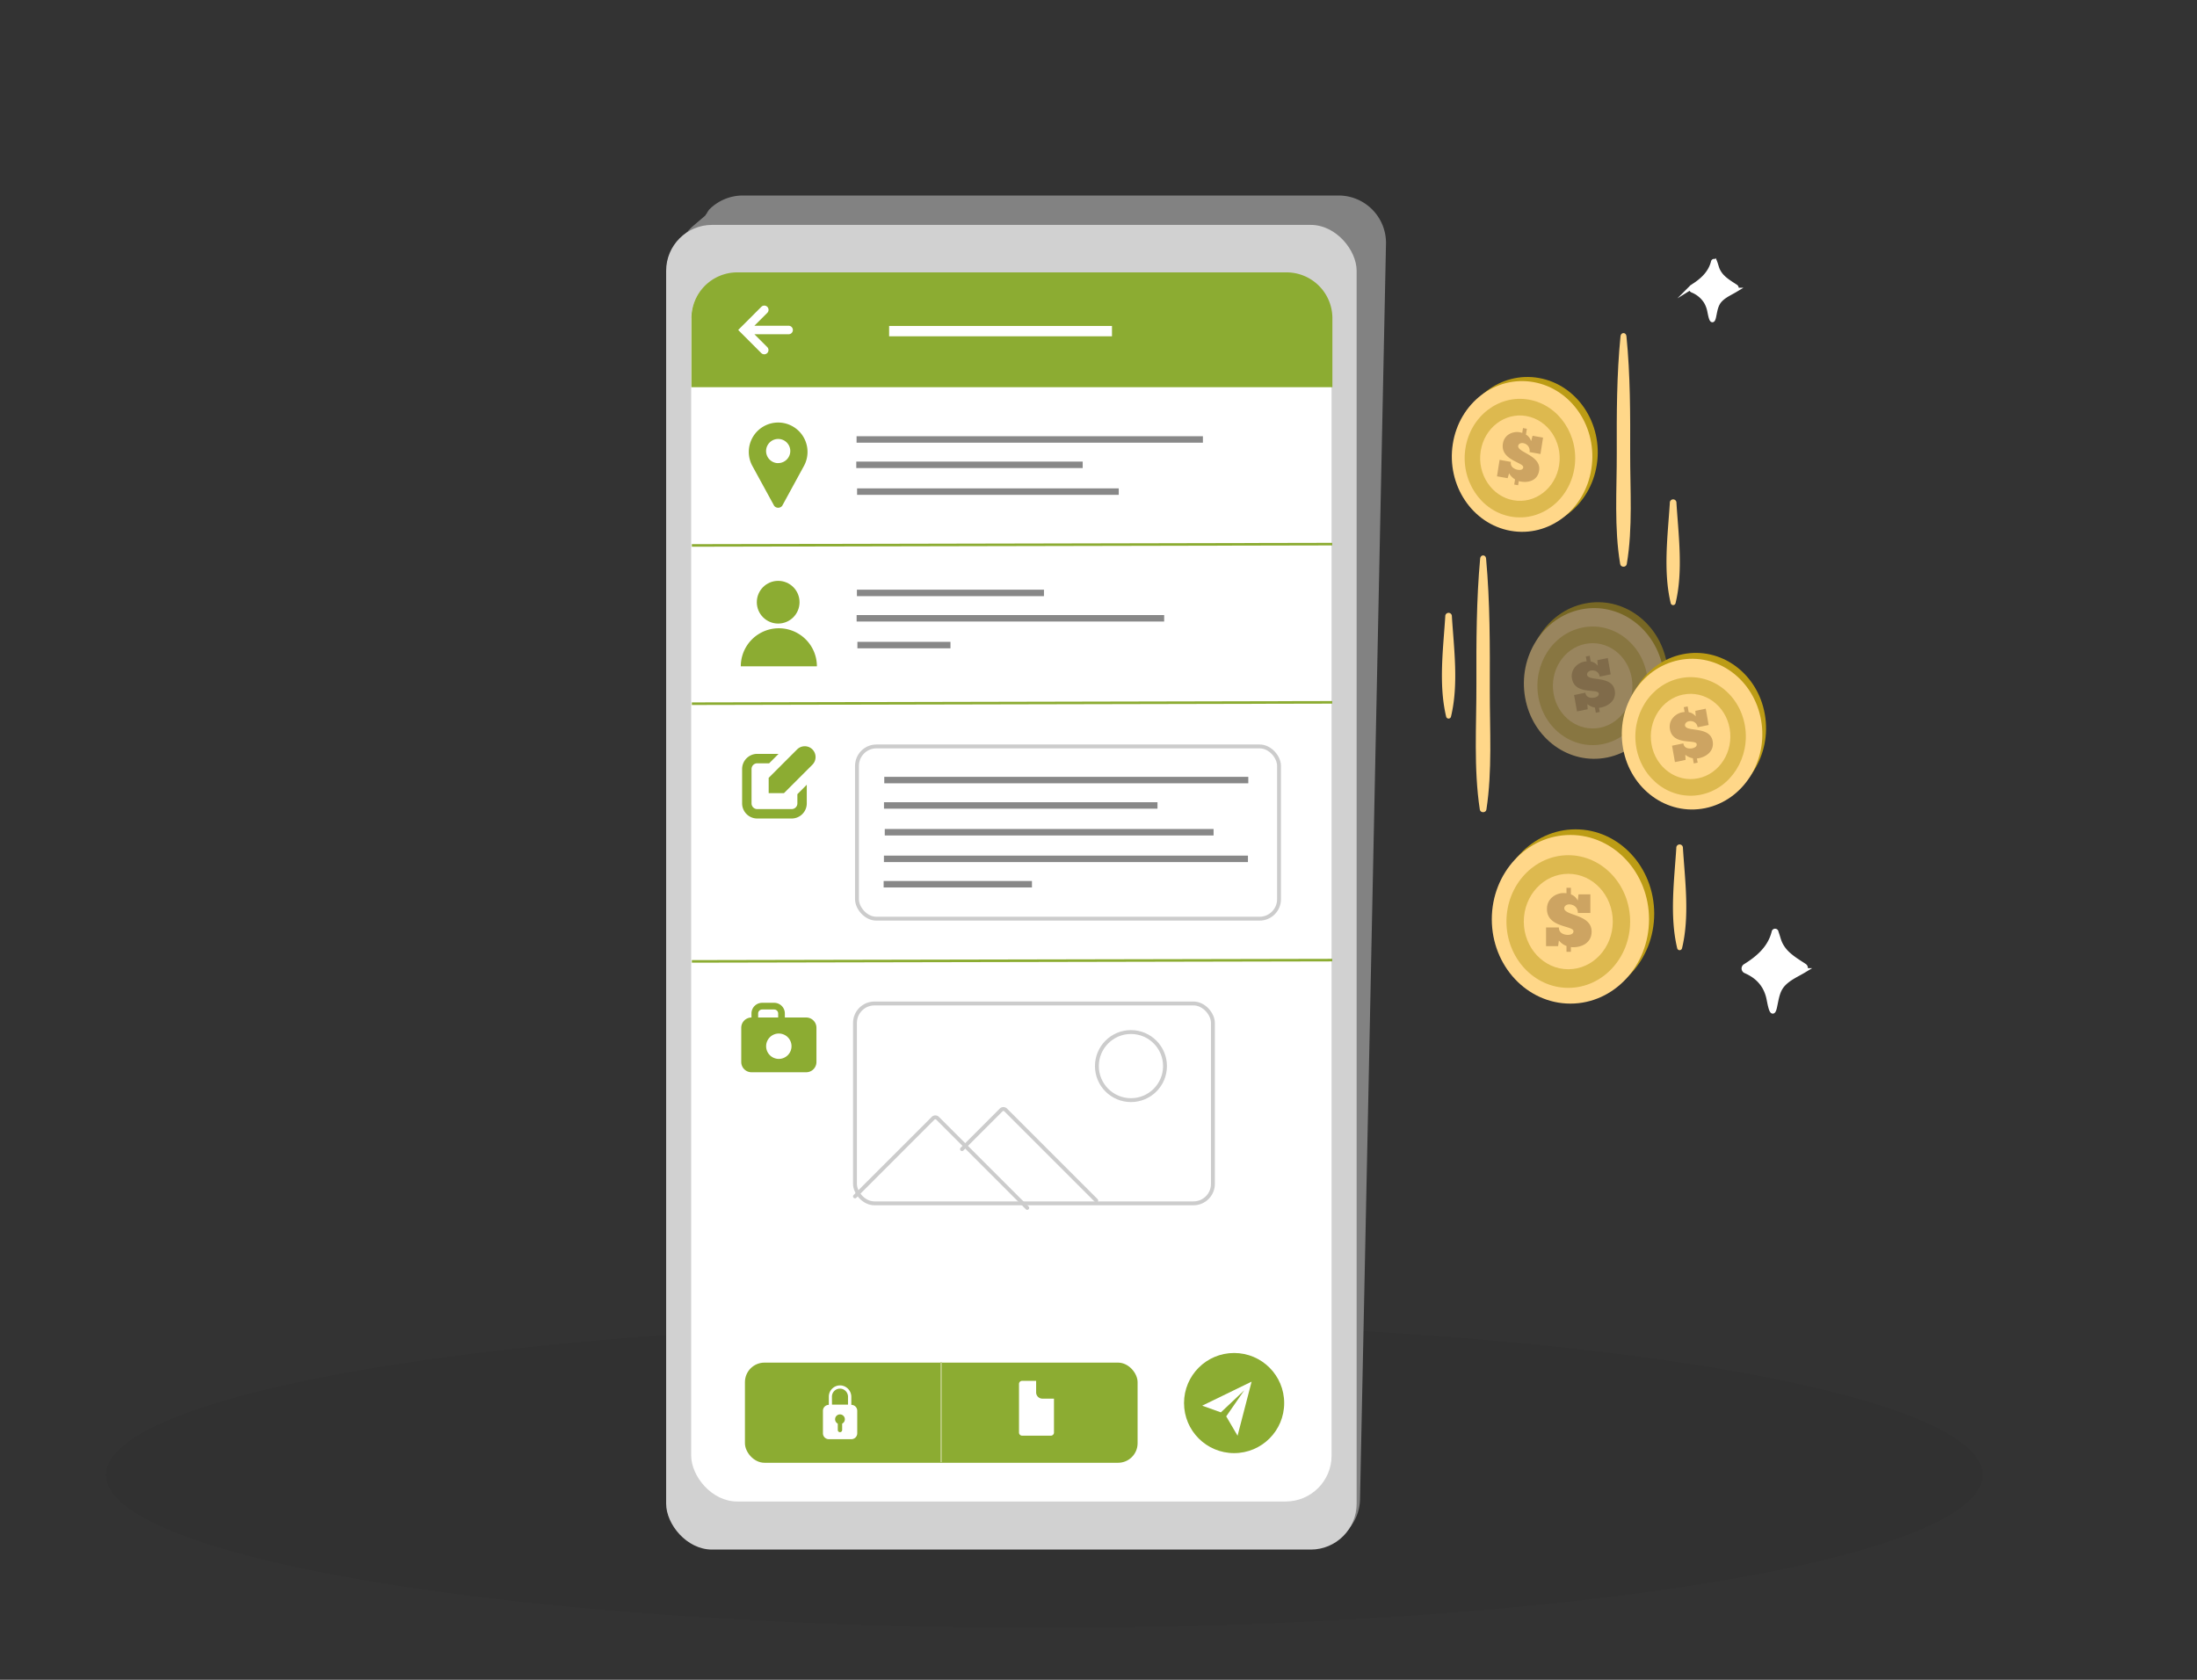 <svg id="Calque_1" data-name="Calque 1" xmlns="http://www.w3.org/2000/svg" viewBox="0 0 1700 1300"><rect x="0" y="0" width="1700" height="1300" fill="#333333" stroke="none"/><defs><style>.cls-1{opacity:0.04;}.cls-2{fill:#888;}.cls-10,.cls-11,.cls-12,.cls-13,.cls-3,.cls-8{fill:none;}.cls-12,.cls-13,.cls-3{stroke:#ccc;}.cls-13,.cls-3{stroke-linecap:round;}.cls-10,.cls-11,.cls-12,.cls-13,.cls-18,.cls-3,.cls-8,.cls-9{stroke-miterlimit:10;}.cls-3,.cls-9{stroke-width:8px;}.cls-4{fill:#828282;}.cls-5{fill:#d1d1d1;}.cls-18,.cls-6,.cls-9{fill:#fff;}.cls-7{fill:#8cac32;}.cls-8{stroke:#c5d190;}.cls-18,.cls-9{stroke:#fff;}.cls-10{stroke:#8cac32;stroke-width:2px;}.cls-11{stroke:#888;stroke-width:5px;}.cls-12,.cls-13{stroke-width:3px;}.cls-14{opacity:0.5;}.cls-15{fill:#bc9c15;}.cls-16{fill:#ffd789;}.cls-17{fill:#cda462;}.cls-18{stroke-width:3.33px;}</style></defs><ellipse class="cls-1" cx="808.06" cy="1141.43" rx="725.99" ry="118.33"/><path class="cls-2" d="M926.72,520.61l-7.26-8.08,1.52-1.37a5.44,5.44,0,0,0,.42-7.67l-4.1-4.56a5.44,5.44,0,0,0-7.68-.41l-1.52,1.36a5.21,5.21,0,0,0-7.35-.38l-13,11.66a5.22,5.22,0,0,0-.39,7.36L906,539.24a5.23,5.23,0,0,0,7.37.4l13-11.66A5.23,5.23,0,0,0,926.72,520.61ZM911.9,501a2,2,0,0,1,2.87.16l4.1,4.56a2,2,0,0,1-.16,2.87L917.19,510l-6.82-7.59Zm-10.17,23.3a6.46,6.46,0,1,1,9.13.49A6.46,6.46,0,0,1,901.73,524.34Z"/><path class="cls-3" d="M855.71,617.75l85.36,4.58a2.46,2.46,0,0,1,2.33,2.59l-5.25,98"/><path class="cls-3" d="M939.32,701l42.78,2.29a2.47,2.47,0,0,1,2.33,2.6l-5.3,99"/><path class="cls-2" d="M910.06,582l-8.51-6.76,1.27-1.6a5.44,5.44,0,0,0-.88-7.63l-4.81-3.81a5.43,5.43,0,0,0-7.63.88l-1.27,1.6a5.22,5.22,0,0,0-7.32.85l-10.84,13.67a5.22,5.22,0,0,0,.84,7.33l21.82,17.31a5.22,5.22,0,0,0,7.33-.84l10.84-13.67A5.22,5.22,0,0,0,910.06,582Zm-17.9-16.81a2,2,0,0,1,2.86-.33l4.8,3.81a2,2,0,0,1,.33,2.86l-1.27,1.6-8-6.34Zm-6.11,24.67a6.46,6.46,0,1,1,9.07-1.05A6.48,6.48,0,0,1,886.05,589.85Z"/><path class="cls-3" d="M856.32,689.65l84.92-9.79A2.48,2.48,0,0,1,944,682l11.23,97.46"/><path class="cls-2" d="M959.86,479.64l-2.12,3.8a2.69,2.69,0,0,1-3.65,1l-14.16-7.9a2.69,2.69,0,0,1-1-3.65l7.91-14.16a2.69,2.69,0,0,1,3.65-1l4.9,2.74,6-1.71-8.79-4.91a7.13,7.13,0,0,0-9.69,2.75L935,470.75a7.15,7.15,0,0,0,2.75,9.7l14.16,7.9a7.13,7.13,0,0,0,9.69-2.75l4.29-7.68Z"/><path class="cls-2" d="M976.34,464.69h0a5.11,5.11,0,0,0-6.3-3.51l-18.24,5.17h0l-3.52,6.29,6.3,3.51h0L972.82,471A5.11,5.11,0,0,0,976.34,464.69Z"/><path class="cls-2" d="M885.34,624.43l-9.42-5.26,1-1.77a5.41,5.41,0,0,0-2.08-7.34l-5.32-3a5.41,5.41,0,0,0-7.34,2.08l-1,1.78a5.18,5.18,0,0,0-7,2l-8.45,15.13a5.18,5.18,0,0,0,2,7l24.14,13.48a5.19,5.19,0,0,0,7-2l8.44-15.13A5.18,5.18,0,0,0,885.34,624.43Zm-20.22-13.61a2,2,0,0,1,2.74-.78l5.32,3a2,2,0,0,1,.78,2.75l-1,1.77-8.84-4.94ZM863.06,636a6.42,6.42,0,1,1,8.73-2.48A6.44,6.44,0,0,1,863.06,636Z"/><path class="cls-3" d="M849.86,738.51l81.66-23.15a2.45,2.45,0,0,1,3,1.69l26.57,93.71"/><path class="cls-4" d="M1072.47,188a36.69,36.69,0,0,0-36.69-36.69H574.87a36.58,36.58,0,0,0-26,10.77l0,0,0,0-.05.05,0,0-.05.05,0,.05,0,0-.05,0,0,0,0,0,0,0,0,0,0,0-.05.05,0,0-.05.05,0,0,0,.05-.05,0,0,0,0,0,0,0,0,0,0,0-.05.05,0,0-.05.05,0,0,0,.05-.05,0,0,.05,0,0,0,0,0,0,0,0-.05.05,0,0-.05.05,0,0,0,.05,0,0,0,.05,0,0,0,.05,0,0,0,0-.05.05,0,0-.05.05,0,0,0,.05,0,0,0,.05,0,0-.05.05,0,0,0,0-.05.05,0,0-.05.05,0,0,0,.05,0,0,0,.05,0,0-.05.05,0,0,0,0,0,0,0,0-.05,0,0,0,0,.05,0,0,0,.05,0,0-.05.05,0,0,0,0,0,0,0,0,0,0-.05,0,0,0-.05.05,0,.05,0,0-.05.05,0,0,0,0,0,0,0,0,0,0-.05,0,0,0-.05.05,0,0,0,.05-.05,0,0,.05,0,0,0,0,0,0,0,0-.05,0,0,0-.05.05,0,0,0,.05,0,0,0,.05,0,0,0,.05,0,0,0,0-.05,0,0,0-.05.05,0,0,0,.05,0,0,0,.05,0,0-.05.05,0,0,0,.05-.05,0,0,0-.05.05,0,0,0,.05,0,0,0,.05,0,0-.05.05,0,0,0,.05,0,0,0,0-.05.05,0,0,0,.05,0,0,0,.05,0,0-.05.05,0,0,0,.05,0,0,0,0-.05.05,0,0,0,.05,0,0,0,.05,0,0-.05.05,0,0,0,.05,0,0,0,0,0,0,0,0,0,0,0,0,0,.05,0,0-.05.05,0,0,0,.05,0,0,0,0,0,0,0,0,0,0-.05,0,0,0,0,0-.05.05,0,0,0,.05,0,0,0,0,0,0,0,0,0,0-.05,0,0,0,0,0-.05,0,0,.05,0,.05,0,0,0,0,0,0,0,0,0,0-.05,0,0,0,0,0,0,0,0,.05,0,0,0,.05,0,0,0,0,0,0,0,0-.05,0,0,0,0,0,0,0,0,.05,0,0-.05.05,0,0,0,0,0,0,0,0-.05,0,0,0,0,0,0,0,0,.05,0,0-.05.05,0,0-.05.05,0,0,0,0-.05,0,0,0,0,0,0,0,0,.05,0,0-.05.05,0,0-.05.05,0,0,0,.05-.05,0,0,0,0,0,0,0,0,.05,0,0-.05.05,0,0-.05.05,0,0,0,.05,0,0,0,.05,0,0,0,0,0,.05,0,0-.05.05,0,0-.05.05,0,0,0,.05,0,0,0,.05,0,0-.05,0,0,0,0,0-.05.05,0,0-.05.05,0,0,0,.05,0,0,0,.05,0,0-.05,0,0,0,0,0,0,0,0,0-.05.05,0,0,0,.05,0,0,0,.05,0,0-.05,0,0,0,0,0,0,0,0,0,0,0-.05.05,0,.05,0,0,0,.05,0,0-.05,0,0,0,0,0,0,0,0,0,0,0L535,176l0,0-.05.05,0,0,0,.05-.05,0,0,0,0,0,0,0,0,0,0,0-.05.05,0,0-.05.05,0,0,0,.05,0,0,0,.05,0,0,0,0,0,0,0,0L534,177l0,0-.05.05,0,0,0,.05,0,0,0,.05,0,0-.05.05,0,0,0,0-.05.05,0,0-.05.05,0,0,0,.05,0,0,0,.05,0,0-.05.05,0,0,0,0L533,178l0,0-.05.05,0,0,0,.05,0,0,0,.05,0,0-.05.05,0,0,0,0-.05,0,0,0-.05.05,0,0,0,.05,0,0,0,.05,0,0-.05.05,0,0,0,0,0,0,0,0-.05,0,0,0,0,.05,0,0,0,.05,0,0-.05.05,0,0,0,0,0,0,0,0,0,0-.05,0,0,0,0,.05,0,.05,0,0-.05.05,0,0,0,0,0,0,0,0,0,0-.05,0,0,0-.05.05,0,0,0,.05-.05.05,0,0,0,0,0,0,0,0,0,0-.05,0,0,0-.05.05,0,0,0,.05-.05,0,0,.05,0,0,0,0,0,0,0,0-.05,0,0,0-.05.05,0,0,0,.05,0,0,0,.05,0,0,0,0,0,0,0,0-.05,0,0,0-.05.05,0,0,0,.05,0,0,0,.05,0,0L529,182l0,0,0,0-.05,0,0,0-.05.05,0,0,0,.05,0,0,0,.05,0,0-.05.05,0,0,0,.05-.05,0,0,0-.05.05,0,0,0,.05,0,0,0,.05,0,0L528,183l0,0,0,.05,0,0,0,0-.05.05,0,0,0,.05,0,0,0,.05,0,0-.05.05,0,0,0,.05,0,0,0,0,0,0,0,0,0,0-.05,0,0,.05,0,0L527,184l0,0,0,.05,0,0,0,0,0,0,0,0,0,0-.05,0,0,0,0,0-.05.05,0,0,0,.05,0,0,0,0,0,0,0,0,0,0a36.56,36.56,0,0,0-10.77,26v951.79a36.69,36.69,0,0,0,36.69,36.69H1013a36.58,36.58,0,0,0,26-10.77l0,0,0,0,0,0,0,0,0,0,0,0,0,0,0,0,.05,0,0,0,0,0,0,0,0,0,0,0,0,0,0,0,0,0,0,0,0,0,.05,0,0,0,0,0,0,0,0,0,0,0,0,0,0,0,0,0,0,0,0,0,.05,0,0,0,0,0,0,0,0-.05,0,0,0,0,0,0,0,0,0,0,0,0,.05,0,0,0,0,0,0,0,0-.05,0,0,0,0,0,0,0,0,0,0,0,0,0,0,0,0,0,0,0,0,0-.05,0,0,0,0,0,0,0,0,0,0,0-.05,0,0,0,0,0,0,0,0,0-.05,0,0,0,0,0,0,0,0,0,0,0-.05,0,0,0,0,0,0,0,0,0-.05.05,0,0,0,0,0,0,0,0,0,0-.05,0,0,0,0,0,0,0,0,0-.05.05,0,0,0,0,0,0,0,0,0,0-.05,0,0,0,0,0,0,0,0,0-.05.05,0,0,0,0,0,0,0,0,0,0-.05,0,0,0,0,0,0,0,0,0,0,.05,0,0,0,0,0,0,0,0,0,0-.05.05,0,0,0,0,0,0,0,0,0,.05,0,0,0,0,0,0,0,0,0,0-.05.05,0,0,0,0,0,0,0,0,0,.05,0,0,0,0,0,0,0,0,0,0-.05.05,0,0,0,0,0,0,0,0,0,0,0,0,0,0,0,0,0,0,0,0,0,.05,0,0,0,0,0,0,0,0,0,0,0,0,0,0,0,0,0,0,0,0,0,.05,0,0,0,0,0,0,0,0,0,0,0,0,0,0,0,0,0,0,0,0,0,.05,0,0,0,0,0,0,0,0-.05,0,0,0,0,0,0,0,0,0,0,0,0,0,0,0,0,0,0,0,0,0-.05,0,0,0,0,0,0,0,0,0,0,0,0,0,0,0,0,0,0,0,0,0-.05.05,0,0,0,0,0,0,0,0,0,0-.05,0,0,0,0,0,0,0,0,0-.05.05,0,0,0,0,0,0,0,0,0,0-.05,0,0,0,0,0,0,0,0,0-.05.05,0,0,0,0,0,0,0,0,0,0-.05,0,0,0,0,0,0,0,0,0-.05.05,0,0,0,0,0,0,0,0,0,0-.05,0,0,0,0,0,0,0,0,0,0,.05-.05,0,0,0,0,0,0,0,0,0-.05.05,0,0,0,0,0,0,0,0,0,.05-.05,0,0,0,0,0,0,0,0,0-.05.05,0,0,0,0,0,0,0,0,0,.05-.05,0,0,0,0,0,0,0,0,0,0,.05,0,0,0,0,0,0,0,0,0,.05-.05,0,0,0,0,0,0,0,0,0,0,.05,0,0,0,0,0,0,0,0,0,0-.05.05,0,0,0,0,0,0,0,0,0,.05,0,0,0,0,0,0,0,0,0,0-.05.05,0,0,0,0,0,0,0,0,0,.05,0,0,0,0,0,0,0,0,0,0-.05.05,0,0,0,0,0,0,0,0,0,.05,0,0,0,0,0,0,0,0,0,0,0,.05,0,0,0,0,0,0,0,0,0,0,0,0,0,0,0,0,0,0,0,0,0,.05,0,0,0,0,0,0,0,0,0,0,0,0,0,0,0,0,0,0,0,0,0,.05,0,0,0,0,0,0,0,0-.05,0,0,0,0,0,0,0,0,0,0,0,0,0,0,0,0,0,0,0,0,0-.05,0,0,0,0,0,0,0,0,0,0,0,0,0,0,0,0,0,0,0,0,0-.05,0,0,0,0,0,0,0,0,0,0,0,0,0,0,0,0,0,0,0,0,0-.05.05,0,0,0,0,0,0,0,0,0,0-.05,0,0,0,0,0,0,0,0,0-.05.05,0,0,0,0,0,0,0,0,0,0-.05,0,0,0,0,0,0,0,0,0-.05.05,0,0,0,0,0,0,0,0,0,0-.05.05,0,0,0,0,0,0,0,0,0,.05,0,0,0,0,0,0,0,0,0,0-.05.05,0,0,0,0,0,0,0,0,0,.05,0,0,0,0,0,0,0,0,0,0-.05.05,0,0,0,0,0,0,0,0,0,.05,0,0,0,0,0,0,0,0,0,0,0,.05,0,0,0,0,0,0,0,0,0,.05,0,0,0,0,0,0,0,0,0,0,0,.05,0,0,0,0,0,0,0,0,0,0,0,0,0,0,0,0,0,0,0,0,0,.05,0,0,0,0,0,0,0,0-.05,0,0,0,0,0,0,0,0,0,0,0,0,.05,0,0,0,0,0,0,0,0-.05,0,0,0,0,0,0,0,0,0,0,0,0,.05,0,0,0,0,0,0,0,0-.05,0,0,0,0,0,0,0,0,0,0,0,0,0,0,0,0a36.6,36.6,0,0,0,10.77-26"/><rect class="cls-5" x="515.45" y="174.05" width="534.29" height="1025.17" rx="35.5"/><rect class="cls-6" x="534.84" y="211.25" width="495.51" height="950.76" rx="35.5"/><path class="cls-7" d="M570.48,210.79h425a35.5,35.5,0,0,1,35.5,35.5v53.37a0,0,0,0,1,0,0H535a0,0,0,0,1,0,0V246.3A35.5,35.5,0,0,1,570.48,210.79Z"/><rect class="cls-7" x="576.42" y="1054.54" width="303.83" height="77.51" rx="15.12"/><circle class="cls-7" cx="954.93" cy="1085.83" r="38.75"/><line class="cls-8" x1="728.22" y1="1131.58" x2="728.22" y2="1054.08"/><polygon class="cls-6" points="968.47 1069.26 930.23 1087.86 944.7 1093.03 962.78 1075.98 948.83 1096.13 957.61 1111.12 968.47 1069.26"/><path class="cls-6" d="M658.73,1087.24h0v-6.08a8.9,8.9,0,0,0-7.4-8.9,8.72,8.72,0,0,0-10,8.62v6.36h0a4.55,4.55,0,0,0-4.55,4.55v17.45a4.55,4.55,0,0,0,4.55,4.55h17.44a4.55,4.55,0,0,0,4.55-4.55v-17.45A4.55,4.55,0,0,0,658.73,1087.24Zm-15-6.36a6.23,6.23,0,0,1,7.61-6.07,6.33,6.33,0,0,1,4.83,6.26v6H643.78Zm7.92,20.87v4.85a1.71,1.71,0,0,1-1.14,1.67,1.69,1.69,0,0,1-2.24-1.6v-4.92a3.77,3.77,0,1,1,3.38,0Z"/><path class="cls-6" d="M716.78,1034.64v8.79a2,2,0,0,0,2,2h8.79Z"/><path class="cls-6" d="M613.51,255.38h0a3.27,3.27,0,0,0-3.27-3.28H583.73l10-10a3.28,3.28,0,0,0,0-4.64h0a3.27,3.27,0,0,0-4.63,0L571.2,255.37l4.63,4.63,0,0,13.21,13.23a3.27,3.27,0,0,0,4.63,0h0a3.27,3.27,0,0,0,0-4.63l-9.92-9.93h26.47A3.26,3.26,0,0,0,613.51,255.38Z"/><line class="cls-9" x1="687.99" y1="256.26" x2="860.43" y2="256.26"/><line class="cls-10" x1="1030.86" y1="421.1" x2="535.35" y2="422.11"/><line class="cls-10" x1="1030.86" y1="543.55" x2="535.35" y2="544.59"/><path class="cls-7" d="M602.14,327a22.73,22.73,0,0,0-19.86,33.79l16.78,30.7a4,4,0,0,0,6.17,0L622,360.74A22.73,22.73,0,0,0,602.14,327Zm0,31.43a9.36,9.36,0,1,1,9.37-9.36A9.36,9.36,0,0,1,602.14,358.38Z"/><line class="cls-11" x1="662.81" y1="340.1" x2="930.78" y2="340.1"/><line class="cls-11" x1="662.58" y1="359.73" x2="837.77" y2="359.73"/><line class="cls-11" x1="663.2" y1="380.46" x2="865.67" y2="380.46"/><path class="cls-7" d="M632.1,515.66a29.44,29.44,0,0,0-58.88,0Z"/><circle class="cls-7" cx="602.14" cy="466.05" r="16.53"/><line class="cls-11" x1="663.07" y1="458.86" x2="807.8" y2="458.86"/><line class="cls-11" x1="662.84" y1="478.5" x2="900.81" y2="478.5"/><line class="cls-11" x1="663.45" y1="499.23" x2="735.46" y2="499.23"/><line class="cls-10" x1="1030.86" y1="743.03" x2="535.35" y2="744.03"/><path class="cls-7" d="M617,614.61v7.14a4.42,4.42,0,0,1-4.4,4.41H585.94a4.42,4.42,0,0,1-4.41-4.41V595.12a4.42,4.42,0,0,1,4.41-4.4h9.22l7.3-7.3H585.94a11.71,11.71,0,0,0-11.7,11.7v26.63a11.71,11.71,0,0,0,11.7,11.7h26.63a11.72,11.72,0,0,0,11.7-11.7V607.31Z"/><path class="cls-7" d="M622.71,577.53a8.32,8.32,0,0,0-5.92,2.45l-22,22h0v11.83h11.83l22-22a8.37,8.37,0,0,0,0-11.84h0a8.3,8.3,0,0,0-5.92-2.45Z"/><rect class="cls-12" x="663.12" y="577.66" width="326.57" height="133.31" rx="15.05"/><line class="cls-11" x1="684.23" y1="603.7" x2="965.91" y2="603.7"/><line class="cls-11" x1="684.01" y1="623.34" x2="895.64" y2="623.34"/><line class="cls-11" x1="684.62" y1="644.07" x2="939.05" y2="644.07"/><line class="cls-11" x1="683.96" y1="664.67" x2="965.64" y2="664.67"/><line class="cls-11" x1="683.74" y1="684.31" x2="798.5" y2="684.31"/><path class="cls-7" d="M623.82,787.45H607.31v-3.11a8.27,8.27,0,0,0-8.26-8.26h-9.32a8.27,8.27,0,0,0-8.25,8.26v3.11a7.94,7.94,0,0,0-7.91,7.93v26.51a7.94,7.94,0,0,0,7.93,7.93h42.32a7.94,7.94,0,0,0,7.93-7.93V795.38A7.94,7.94,0,0,0,623.82,787.45Zm-37.18-3.11a3.1,3.1,0,0,1,3.09-3.09h9.32a3.09,3.09,0,0,1,3.09,3.09v3.11h-15.5Zm16,35.15a9.82,9.82,0,1,1,9.82-9.82A9.84,9.84,0,0,1,602.66,819.49Z"/><rect class="cls-12" x="661.57" y="776.6" width="276.96" height="154.67" rx="15.05"/><path class="cls-13" d="M661.57,925.89,722,865.44a2.46,2.46,0,0,1,3.49,0l69.37,69.37"/><path class="cls-13" d="M744.38,889.31,774.67,859a2.46,2.46,0,0,1,3.49,0l70.08,70.08"/><circle class="cls-13" cx="875.11" cy="825.05" r="26.35"/><path class="cls-6" d="M806.58,1082.41a4.84,4.84,0,0,1-4.84-4.84v-8.93H790.9a2.41,2.41,0,0,0-2.41,2.41v37.61a2.41,2.41,0,0,0,2.41,2.41h22.24a2.41,2.41,0,0,0,2.41-2.41v-26.25Z"/><g class="cls-14"><path class="cls-15" d="M1289.8,513.47c5.63,31.64-13.73,62.18-43.22,68.21s-58-14.72-63.59-46.36,13.73-62.18,43.23-68.22S1284.18,481.83,1289.8,513.47Z"/><path class="cls-16" d="M1286.92,518c5.63,31.64-13.73,62.18-43.22,68.21s-58-14.72-63.59-46.36,13.73-62.18,43.22-68.21S1281.29,486.38,1286.92,518Z"/><g class="cls-14"><path class="cls-15" d="M1240.38,575.83c-23.17,4.74-45.61-11.63-50-36.48s10.83-48.92,34-53.66,45.6,11.63,50,36.48S1263.54,571.09,1240.38,575.83Zm-13.78-77.49c-16.66,3.41-27.63,20.73-24.45,38.6s19.31,29.65,36,26.24,27.63-20.73,24.45-38.6S1243.26,494.93,1226.6,498.34Z"/></g><path class="cls-17" d="M1237.84,523.61c-.66-3.72-3.76-5.28-7-4.61-1.36.28-3.07,1.57-2.76,3.33.92,5.18,19.27.18,21.37,12,1.4,7.84-5,12-10.53,13.2-.56.11-1.13.18-1.65.23l.57,3.22-3,.62-.71-4a12,12,0,0,1-5.83-2.71l.18,4-8.21,1.68L1218,537.89l8.72-1.79c.75,4.23,4.82,4.13,6.8,3.82,1.64-.33,3.91-1.21,3.54-3.33-.7-3.92-18.4,1.43-20.69-11.4-1.32-7.44,4.65-12.15,9.24-13.09a15.15,15.15,0,0,1,2.13-.29l-.66-3.72,3-.61.79,4.48a8.45,8.45,0,0,1,5.44,3.26l-.28-4.32,8.06-1.65,2.24,12.63Z"/></g><path class="cls-15" d="M1280,707.09c0,36-27.24,65.26-60.84,65.26s-60.83-29.22-60.83-65.26,27.24-65.26,60.83-65.26S1280,671.05,1280,707.09Z"/><path class="cls-16" d="M1276,711.44c0,36-27.23,65.26-60.83,65.26s-60.84-29.22-60.84-65.26,27.24-65.26,60.84-65.26S1276,675.4,1276,711.44Z"/><g class="cls-14"><path class="cls-15" d="M1213.52,764.52c-26.39,0-47.86-23-47.86-51.34s21.47-51.34,47.86-51.34,47.85,23,47.85,51.34S1239.9,764.52,1213.52,764.52Zm0-88.27c-19,0-34.43,16.57-34.43,36.93s15.44,36.93,34.43,36.93,34.42-16.57,34.42-36.93S1232.5,676.25,1213.52,676.25Z"/></g><path class="cls-17" d="M1220.93,706.55c0-4.24-3.1-6.64-6.84-6.64-1.54,0-3.68,1-3.68,3,0,5.89,21.15,4.52,21.15,18,0,8.94-7.8,12.15-14.16,12.15a18.36,18.36,0,0,1-1.86-.12v3.67h-3.42V732.1a13.77,13.77,0,0,1-5.88-4.29l-.58,4.41h-9.35V717.78h9.93c0,4.81,4.49,5.62,6.73,5.73,1.87,0,4.54-.46,4.54-2.86,0-4.47-20.51-2.58-20.51-17.19,0-8.48,7.48-12.32,12.71-12.32a17.75,17.75,0,0,1,2.41.17v-4.24h3.42v5.1a9.81,9.81,0,0,1,5.33,4.82l.54-4.82h9.19v14.38Z"/><path class="cls-15" d="M1365.57,552.68c5.63,31.64-13.72,62.18-43.22,68.21s-58-14.72-63.59-46.36,13.73-62.18,43.23-68.21S1360,521,1365.57,552.68Z"/><path class="cls-16" d="M1362.69,557.23c5.63,31.64-13.73,62.18-43.22,68.21s-58-14.72-63.59-46.36,13.73-62.18,43.22-68.21S1357.06,525.59,1362.69,557.23Z"/><g class="cls-14"><path class="cls-15" d="M1316.15,615c-23.16,4.74-45.61-11.62-50-36.47s10.83-48.92,34-53.66,45.6,11.62,50,36.47S1339.31,610.3,1316.15,615Zm-13.77-77.48c-16.67,3.41-27.64,20.72-24.46,38.6s19.32,29.64,36,26.23,27.63-20.72,24.45-38.6S1319,534.15,1302.38,537.56Z"/></g><path class="cls-17" d="M1313.61,562.82c-.66-3.72-3.76-5.27-7-4.6-1.36.27-3.07,1.56-2.76,3.33.92,5.17,19.27.17,21.37,12,1.4,7.84-5,12.06-10.53,13.2-.56.11-1.13.18-1.65.24l.57,3.22-3,.61-.71-4a12.05,12.05,0,0,1-5.83-2.72l.18,4-8.21,1.67-2.25-12.67,8.72-1.78c.75,4.22,4.82,4.12,6.8,3.82,1.64-.34,3.91-1.22,3.54-3.33-.7-3.92-18.4,1.42-20.68-11.41-1.33-7.44,4.64-12.15,9.23-13.09a15.14,15.14,0,0,1,2.13-.28l-.66-3.72,3-.62.79,4.48a8.45,8.45,0,0,1,5.44,3.26l-.28-4.32,8.06-1.65,2.24,12.63Z"/><path class="cls-15" d="M1235.58,359.59c-4.91,31.77-32.91,53.27-62.53,48s-49.66-35.28-44.75-67.06,32.89-53.27,62.52-48S1240.48,327.81,1235.58,359.59Z"/><path class="cls-16" d="M1231.4,362.79c-4.91,31.78-32.89,53.27-62.52,48s-49.66-35.29-44.75-67.07,32.9-53.27,62.52-48S1236.31,331,1231.4,362.79Z"/><g class="cls-14"><path class="cls-15" d="M1169.11,399.8c-23.26-4.13-39.06-27.8-35.2-52.76s25.91-41.9,49.18-37.76,39.05,27.8,35.2,52.76S1192.37,403.94,1169.11,399.8Zm12-77.82c-16.74-3-32.61,9.22-35.38,27.17s8.59,35,25.33,38,32.59-9.22,35.37-27.17S1197.86,325,1181.13,322Z"/></g><path class="cls-17" d="M1183.54,349.86a5.9,5.9,0,0,0-5.13-6.93c-1.36-.24-3.38.33-3.65,2.1-.81,5.2,18,7.3,16.19,19.17-1.22,7.88-8.52,9.49-14.13,8.49-.56-.1-1.12-.25-1.63-.39l-.5,3.23-3-.54.61-4a12.78,12.78,0,0,1-4.59-4.7l-1.12,3.79-8.24-1.46,2-12.73,8.75,1.55c-.65,4.25,3.2,5.66,5.15,6.11,1.65.29,4.07.31,4.4-1.81.6-3.94-17.73-5.49-15.74-18.37,1.15-7.47,8.27-9.69,12.88-8.86a14.18,14.18,0,0,1,2.09.52l.58-3.74,3,.54-.7,4.5a9,9,0,0,1,4,5.07l1.13-4.16,8.1,1.44-2,12.68Z"/><path class="cls-16" d="M1145.32,432.2c-2.93,32.23-3,64.44-2.9,96.79s-2.23,65.63,2.64,97.54c.42,2.71,4.69,2.71,5.1,0,4.62-30.2,2.56-61.64,2.63-92.17.09-34.14.21-68.15-2.89-102.16-.28-3.16-4.29-3.16-4.58,0Z"/><path class="cls-16" d="M1253.93,260.14c-3,30.12-3,60.23-2.9,90.48.08,28.4-2.11,57.9,2.64,85.92.46,2.72,4.63,2.72,5.1,0,4.74-28,2.56-57.52,2.63-85.92.09-30.25.12-60.36-2.89-90.48-.32-3.17-4.27-3.17-4.58,0Z"/><path class="cls-16" d="M1118.33,477c-1.61,25.26-5.27,52.73.68,77.62a1.92,1.92,0,0,0,3.74,0c6-24.89,2.29-52.36.69-77.62a2.56,2.56,0,1,0-5.11,0Z"/><path class="cls-16" d="M1292.09,389.18c-1.61,25.26-5.27,52.74.68,77.63a1.92,1.92,0,0,0,3.74,0c6-24.89,2.29-52.37.69-77.63a2.56,2.56,0,1,0-5.11,0Z"/><path class="cls-16" d="M1297.1,656.24c-1.61,25.26-5.27,52.73.69,77.62a1.92,1.92,0,0,0,3.74,0c6-24.89,2.29-52.36.68-77.62a2.56,2.56,0,1,0-5.11,0Z"/><path class="cls-18" d="M1396.38,747.43c-4.56-3-9.5-5.94-13.47-9.81a26.2,26.2,0,0,1-5.15-7c-1.45-2.87-2-6.12-3.23-9.1a1,1,0,0,0-2-.23c-3,12.38-12.39,20.28-22.3,26.4a2.22,2.22,0,0,0,.44,3.9c5.88,2.62,10.58,6,14.19,11.75a30.42,30.42,0,0,1,3.65,9.44c.66,3,2.73,16.27,4.89,6.45,1.45-6.62,2-12.9,6.89-17.88,4.54-4.64,10.65-7.18,16-10.43A2.12,2.12,0,0,0,1396.38,747.43Z"/><path class="cls-18" d="M1343.1,221.77c-3.35-2.2-7-4.36-9.89-7.2a19,19,0,0,1-3.79-5.15c-1.06-2.11-1.47-4.5-2.37-6.68a.74.74,0,0,0-1.45-.17c-2.21,9.09-9.1,14.89-16.38,19.39a1.63,1.63,0,0,0,.33,2.86,22.2,22.2,0,0,1,10.42,8.63,22.5,22.5,0,0,1,2.68,6.94c.49,2.16,2,11.94,3.59,4.73,1.06-4.86,1.49-9.47,5.06-13.13,3.34-3.41,7.82-5.27,11.78-7.66A1.56,1.56,0,0,0,1343.1,221.77Z"/></svg>